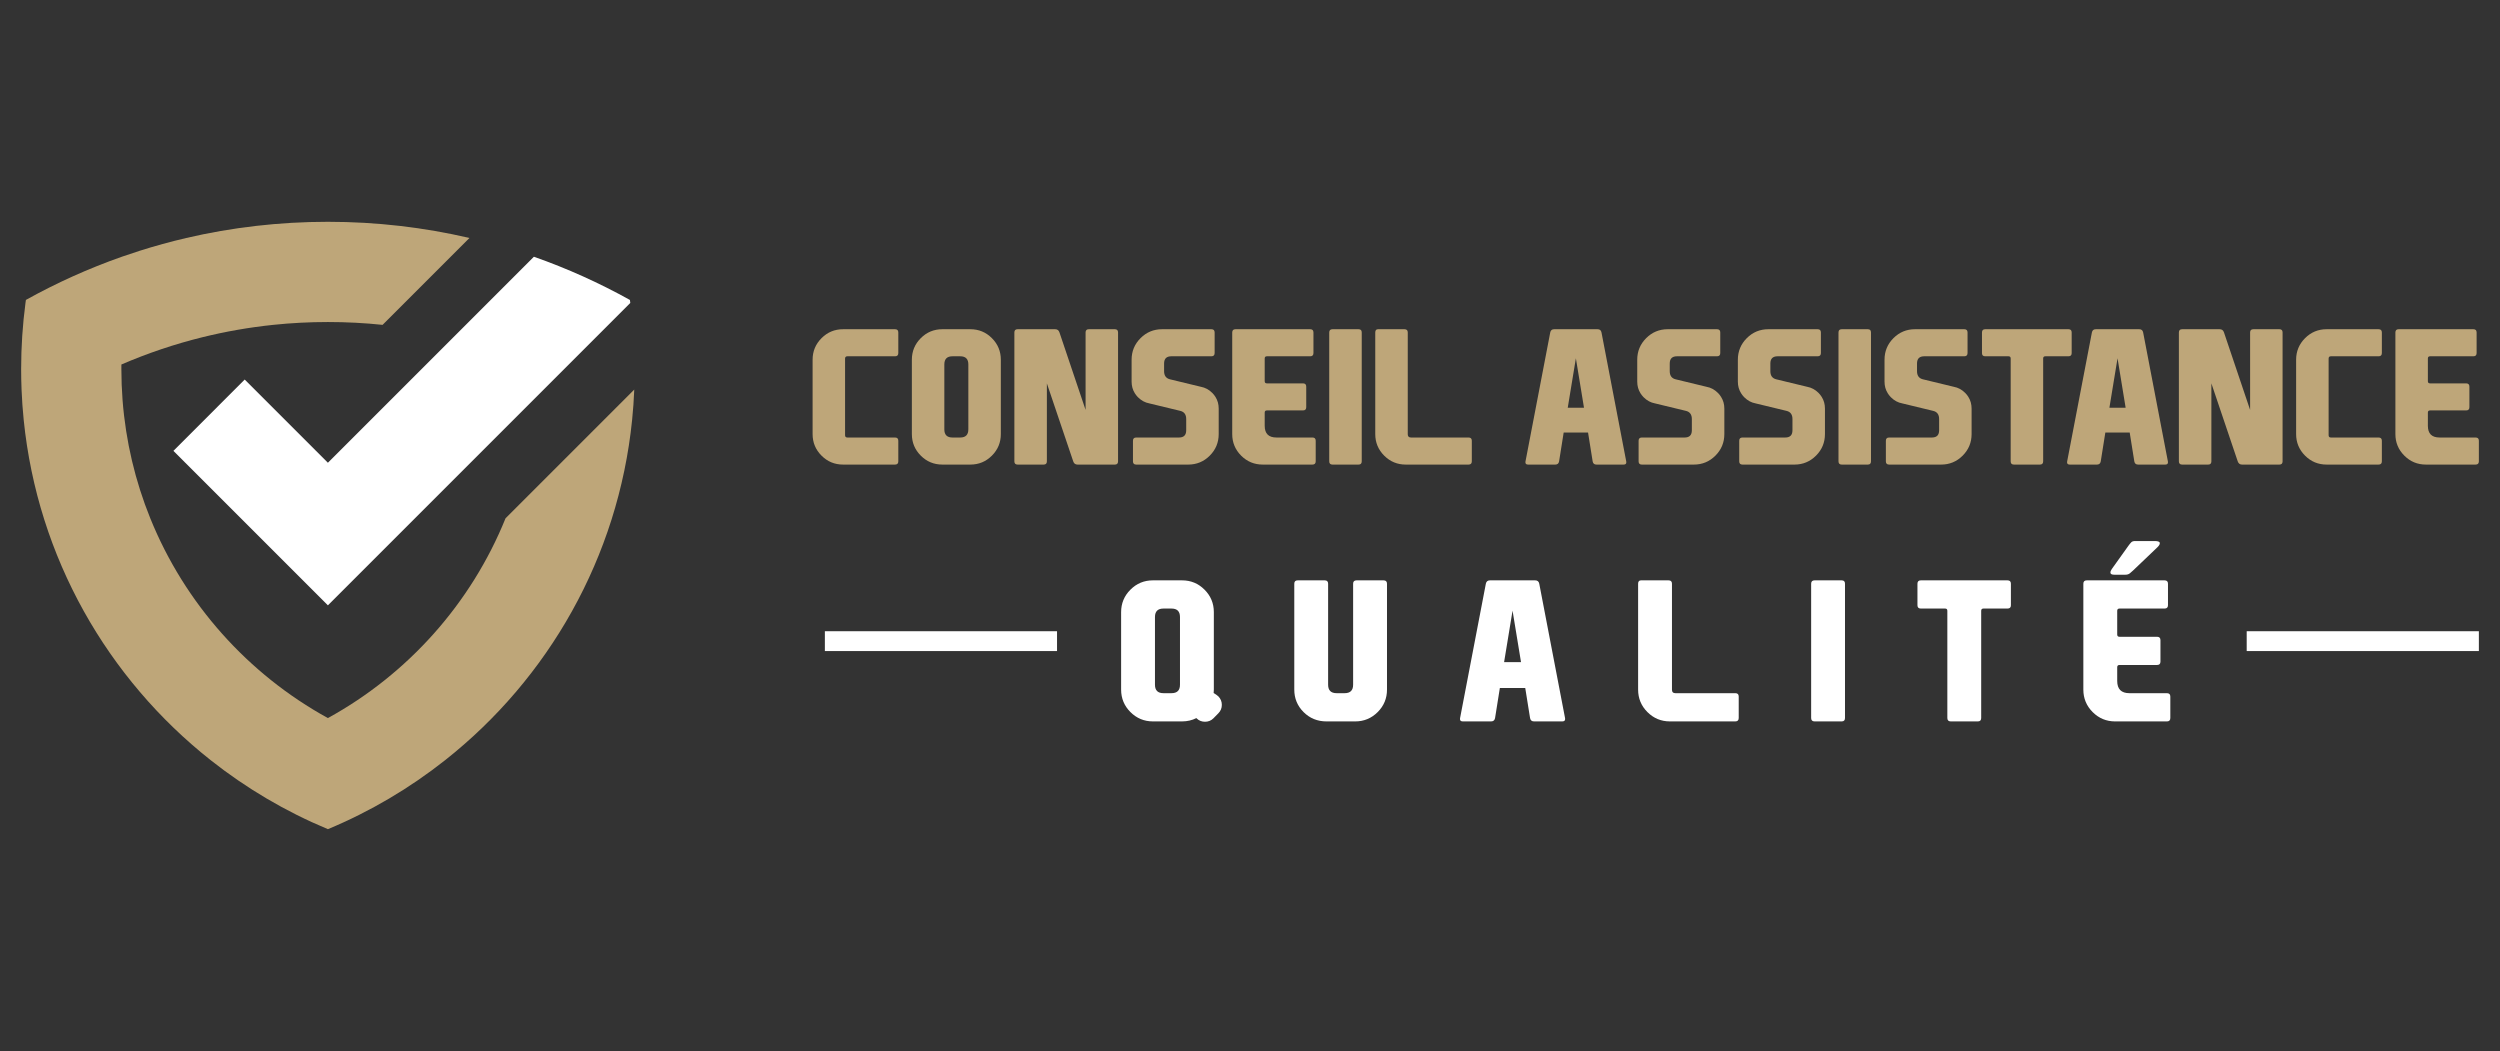 <?xml version="1.0" encoding="utf-8"?>
<!-- Generator: Adobe Illustrator 16.0.0, SVG Export Plug-In . SVG Version: 6.00 Build 0)  -->
<!DOCTYPE svg PUBLIC "-//W3C//DTD SVG 1.1//EN" "http://www.w3.org/Graphics/SVG/1.1/DTD/svg11.dtd">
<svg version="1.1" id="Calque_1" xmlns="http://www.w3.org/2000/svg" xmlns:xlink="http://www.w3.org/1999/xlink" x="0px" y="0px"
	 width="438.117px" height="184.18px" viewBox="0 0 438.117 184.18" enable-background="new 0 0 438.117 184.18"
	 xml:space="preserve">
<rect x="0" y="0" width="438.117" height="184.18" fill="#333333" stroke="none"/>
<g>
	<g>
		<path fill-rule="evenodd" clip-rule="evenodd" fill="#9E9E9F" d="M93.66,64.689l-0.01-0.797
			C93.656,64.158,93.66,64.423,93.66,64.689z"/>
		<path fill-rule="evenodd" clip-rule="evenodd" fill="#FFFFFF" d="M42.885,66.516L30.389,79.013l27.074,27.072l35.99-35.988
			l4.316-4.317l12.689-12.69c-0.025-0.175-0.047-0.351-0.07-0.526c-5.35-2.975-10.971-5.515-16.824-7.571l-2.137,2.138
			L79.461,59.098L57.463,81.095L42.885,66.516z"/>
		<path fill-rule="evenodd" clip-rule="evenodd" fill="#BEA679" d="M57.463,125.841c-14.006-7.698-25.082-20.07-31.129-35.015
			c-2.623-6.482-4.299-13.449-4.857-20.729c-0.137-1.784-0.207-3.588-0.207-5.407c0-0.271,0.004-0.54,0.004-0.811
			c4.553-1.964,9.295-3.57,14.195-4.781c4.037-0.996,8.182-1.727,12.412-2.167c3.148-0.329,6.346-0.496,9.582-0.496
			c3.24,0,6.436,0.167,9.584,0.496l15.225-15.226c-7.967-1.854-16.275-2.835-24.809-2.835s-16.838,0.98-24.809,2.835
			c-2.795,0.653-5.549,1.41-8.258,2.273c-1.018,0.323-2.029,0.661-3.033,1.013c-5.854,2.057-11.477,4.597-16.824,7.571
			c-0.023,0.176-0.047,0.352-0.072,0.526c-0.502,3.796-0.762,7.667-0.762,11.601c0,1.197,0.025,2.392,0.072,3.579
			c0.072,1.786,0.197,3.562,0.375,5.317c2.443,24.136,14.719,45.367,32.758,59.626c6.223,4.919,13.129,9.007,20.553,12.099
			c7.426-3.092,14.334-7.18,20.553-12.099c18.041-14.259,30.316-35.49,32.76-59.626c0.18-1.756,0.305-3.531,0.375-5.317
			l-3.297,3.299L88.596,90.825C82.549,105.771,71.471,118.143,57.463,125.841z"/>
		<path fill-rule="evenodd" clip-rule="evenodd" fill="#4DC0E9" d="M93.66,64.689l-0.01-0.797
			C93.656,64.158,93.66,64.423,93.66,64.689z"/>
	</g>
	<g>
		<g>
			<g>
				<path fill="#BEA679" d="M148.096,76.293c0.01,0.253,0.145,0.38,0.395,0.38h8.367c0.379,0,0.568,0.188,0.568,0.568v3.607
					c0,0.378-0.189,0.568-0.568,0.568h-9.109c-1.477,0-2.738-0.521-3.777-1.565c-1.045-1.045-1.566-2.303-1.566-3.78v-13.03
					c0-1.476,0.521-2.736,1.566-3.781c1.039-1.044,2.301-1.565,3.777-1.565h9.109c0.379,0,0.568,0.188,0.568,0.571v3.604
					c0,0.38-0.189,0.568-0.568,0.568h-8.367c-0.25,0-0.385,0.127-0.395,0.381V76.293z"/>
				<path fill="#BEA679" d="M175.393,76.071c0,1.478-0.521,2.735-1.566,3.78c-1.043,1.045-2.303,1.565-3.779,1.565h-4.902
					c-1.479,0-2.738-0.521-3.781-1.565s-1.564-2.303-1.564-3.78v-13.03c0-1.476,0.521-2.736,1.564-3.781
					c1.043-1.044,2.303-1.565,3.781-1.565h4.902c1.477,0,2.736,0.521,3.779,1.565c1.045,1.045,1.566,2.306,1.566,3.781V76.071z
					 M165.492,75.25c0,0.948,0.475,1.423,1.422,1.423h1.363c0.945,0,1.422-0.475,1.422-1.423V63.864
					c0-0.951-0.477-1.426-1.422-1.426h-1.363c-0.947,0-1.422,0.475-1.422,1.426V75.25z"/>
				<path fill="#BEA679" d="M190.244,71.834V58.266c0-0.383,0.188-0.571,0.57-0.571h4.57c0.367,0,0.551,0.188,0.551,0.571v22.583
					c0,0.378-0.184,0.568-0.551,0.568h-6.549c-0.381,0-0.633-0.19-0.758-0.568l-4.617-13.664v13.664
					c0,0.378-0.186,0.568-0.557,0.568h-4.57c-0.377,0-0.568-0.19-0.568-0.568V58.266c0-0.383,0.191-0.571,0.568-0.571h6.578
					c0.381,0,0.635,0.188,0.76,0.571L190.244,71.834z"/>
				<path fill="#BEA679" d="M213.004,69.556c0.377,0.602,0.568,1.283,0.568,2.04v4.476c0,1.478-0.523,2.735-1.566,3.78
					s-2.305,1.565-3.781,1.565h-9.109c-0.379,0-0.568-0.19-0.568-0.568v-3.607c0-0.38,0.189-0.568,0.568-0.568h7.498
					c0.842,0,1.264-0.422,1.264-1.264v-1.979c0-0.779-0.346-1.254-1.025-1.424l-5.428-1.312c-0.746-0.137-1.406-0.491-1.979-1.06
					c-0.02-0.023-0.047-0.048-0.078-0.08c-0.189-0.2-0.354-0.409-0.49-0.631c-0.379-0.603-0.568-1.281-0.568-2.041v-3.843
					c0-1.476,0.521-2.736,1.566-3.781c1.043-1.044,2.305-1.565,3.781-1.565h8.635c0.377,0,0.568,0.188,0.568,0.571v3.604
					c0,0.38-0.191,0.568-0.568,0.568h-7.023c-0.844,0-1.266,0.423-1.266,1.267v1.344c0,0.781,0.342,1.254,1.029,1.423l5.426,1.313
					c0.746,0.138,1.404,0.491,1.975,1.06c0.021,0.022,0.049,0.048,0.08,0.081C212.701,69.123,212.865,69.337,213.004,69.556z"/>
				<path fill="#BEA679" d="M215.943,76.071V58.266c0-0.383,0.189-0.571,0.57-0.571h13.094c0.379,0,0.57,0.188,0.57,0.571v3.604
					c0,0.38-0.191,0.568-0.57,0.568h-7.592c-0.254,0-0.381,0.127-0.381,0.381v3.985c0,0.252,0.127,0.38,0.381,0.38h6.324
					c0.381,0,0.574,0.189,0.574,0.568v3.607c0,0.38-0.193,0.567-0.574,0.567h-6.324c-0.254,0-0.381,0.127-0.381,0.381v2.309
					c0,1.371,0.686,2.056,2.059,2.056h6.309c0.379,0,0.57,0.188,0.57,0.568v3.607c0,0.378-0.191,0.568-0.57,0.568h-8.715
					c-1.475,0-2.736-0.521-3.781-1.565C216.467,78.807,215.943,77.549,215.943,76.071z"/>
				<path fill="#BEA679" d="M238.639,80.849c0,0.378-0.184,0.568-0.553,0.568h-4.574c-0.377,0-0.568-0.19-0.568-0.568V58.266
					c0-0.383,0.191-0.571,0.568-0.571h4.574c0.369,0,0.553,0.188,0.553,0.571V80.849z"/>
				<path fill="#BEA679" d="M242.576,79.852c-1.043-1.045-1.566-2.303-1.566-3.78V58.266c0-0.383,0.164-0.571,0.488-0.571h4.633
					c0.383,0,0.574,0.188,0.574,0.571v17.839c0,0.378,0.189,0.568,0.57,0.568h10.086c0.381,0,0.568,0.188,0.568,0.568v3.607
					c0,0.378-0.188,0.568-0.568,0.568h-11.006C244.877,81.417,243.619,80.896,242.576,79.852z"/>
				<path fill="#BEA679" d="M274.029,75.804l-0.803,5.045c-0.064,0.378-0.287,0.568-0.666,0.568h-4.76
					c-0.316,0-0.477-0.133-0.477-0.398c0-0.05,0.006-0.11,0.018-0.17l4.332-22.583c0.074-0.383,0.303-0.571,0.68-0.571h7.625
					c0.379,0,0.605,0.188,0.68,0.571l4.332,22.583c0.01,0.06,0.018,0.12,0.018,0.17c0,0.266-0.158,0.398-0.477,0.398h-4.76
					c-0.379,0-0.6-0.19-0.664-0.568l-0.805-5.045H274.029z M276.168,62.787l-1.426,8.668h2.848L276.168,62.787z"/>
				<path fill="#BEA679" d="M301.613,69.556c0.381,0.602,0.572,1.283,0.572,2.04v4.476c0,1.478-0.523,2.735-1.566,3.78
					c-1.045,1.045-2.305,1.565-3.781,1.565h-9.111c-0.377,0-0.568-0.19-0.568-0.568v-3.607c0-0.38,0.191-0.568,0.568-0.568h7.498
					c0.846,0,1.266-0.422,1.266-1.264v-1.979c0-0.779-0.344-1.254-1.027-1.424l-5.426-1.312c-0.75-0.137-1.41-0.491-1.979-1.06
					c-0.02-0.023-0.047-0.048-0.078-0.08c-0.188-0.2-0.354-0.409-0.49-0.631c-0.379-0.603-0.57-1.281-0.57-2.041v-3.843
					c0-1.476,0.523-2.736,1.566-3.781c1.045-1.044,2.303-1.565,3.781-1.565h8.635c0.379,0,0.568,0.188,0.568,0.571v3.604
					c0,0.38-0.189,0.568-0.568,0.568h-7.021c-0.844,0-1.266,0.423-1.266,1.267v1.344c0,0.781,0.342,1.254,1.027,1.423l5.424,1.313
					c0.75,0.138,1.408,0.491,1.977,1.06c0.023,0.022,0.047,0.048,0.082,0.081C301.314,69.123,301.475,69.337,301.613,69.556z"/>
				<path fill="#BEA679" d="M319.248,69.556c0.379,0.602,0.568,1.283,0.568,2.04v4.476c0,1.478-0.521,2.735-1.566,3.78
					c-1.043,1.045-2.305,1.565-3.779,1.565h-9.107c-0.381,0-0.572-0.19-0.572-0.568v-3.607c0-0.38,0.191-0.568,0.572-0.568h7.494
					c0.844,0,1.264-0.422,1.264-1.264v-1.979c0-0.779-0.34-1.254-1.025-1.424l-5.428-1.312c-0.746-0.137-1.404-0.491-1.975-1.06
					c-0.021-0.023-0.047-0.048-0.078-0.08c-0.188-0.2-0.355-0.409-0.49-0.631c-0.381-0.603-0.572-1.281-0.572-2.041v-3.843
					c0-1.476,0.523-2.736,1.566-3.781c1.043-1.044,2.307-1.565,3.781-1.565h8.635c0.381,0,0.57,0.188,0.57,0.571v3.604
					c0,0.38-0.189,0.568-0.57,0.568h-7.021c-0.844,0-1.266,0.423-1.266,1.267v1.344c0,0.781,0.344,1.254,1.027,1.423l5.428,1.313
					c0.744,0.138,1.402,0.491,1.977,1.06c0.02,0.022,0.045,0.048,0.076,0.081C318.947,69.123,319.109,69.337,319.248,69.556z"/>
				<path fill="#BEA679" d="M327.885,80.849c0,0.378-0.186,0.568-0.553,0.568h-4.574c-0.377,0-0.568-0.19-0.568-0.568V58.266
					c0-0.383,0.191-0.571,0.568-0.571h4.574c0.367,0,0.553,0.188,0.553,0.571V80.849z"/>
				<path fill="#BEA679" d="M344.947,69.556c0.381,0.602,0.568,1.283,0.568,2.04v4.476c0,1.478-0.523,2.735-1.566,3.78
					s-2.301,1.565-3.775,1.565h-9.111c-0.381,0-0.57-0.19-0.57-0.568v-3.607c0-0.38,0.189-0.568,0.57-0.568h7.492
					c0.848,0,1.27-0.422,1.27-1.264v-1.979c0-0.779-0.344-1.254-1.031-1.424l-5.424-1.312c-0.748-0.137-1.406-0.491-1.977-1.06
					c-0.02-0.023-0.047-0.048-0.076-0.08c-0.191-0.2-0.355-0.409-0.492-0.631c-0.379-0.603-0.568-1.281-0.568-2.041v-3.843
					c0-1.476,0.521-2.736,1.564-3.781c1.045-1.044,2.303-1.565,3.781-1.565h8.631c0.383,0,0.574,0.188,0.574,0.571v3.604
					c0,0.38-0.191,0.568-0.574,0.568h-7.018c-0.846,0-1.264,0.423-1.264,1.267v1.344c0,0.781,0.342,1.254,1.027,1.423l5.422,1.313
					c0.75,0.138,1.408,0.491,1.977,1.06c0.021,0.022,0.049,0.048,0.08,0.081C344.646,69.123,344.811,69.337,344.947,69.556z"/>
				<path fill="#BEA679" d="M351.986,62.438h-4.082c-0.381,0-0.568-0.184-0.568-0.552v-3.621c0-0.383,0.188-0.571,0.568-0.571
					h14.582c0.381,0,0.568,0.188,0.568,0.571v3.621c0,0.368-0.188,0.552-0.568,0.552h-4.049c-0.254,0-0.379,0.127-0.379,0.381
					v18.029c0,0.378-0.188,0.568-0.555,0.568h-4.572c-0.377,0-0.566-0.19-0.566-0.568V62.819
					C352.365,62.565,352.238,62.438,351.986,62.438z"/>
				<path fill="#BEA679" d="M368.953,75.804l-0.803,5.045c-0.064,0.378-0.289,0.568-0.666,0.568h-4.762
					c-0.314,0-0.475-0.133-0.475-0.398c0-0.05,0.006-0.11,0.018-0.17l4.332-22.583c0.074-0.383,0.301-0.571,0.68-0.571h7.623
					c0.379,0,0.607,0.188,0.682,0.571l4.332,22.583c0.01,0.06,0.016,0.12,0.016,0.17c0,0.266-0.156,0.398-0.477,0.398h-4.758
					c-0.379,0-0.6-0.19-0.664-0.568l-0.807-5.045H368.953z M371.092,62.787l-1.426,8.668h2.846L371.092,62.787z"/>
				<path fill="#BEA679" d="M394.324,71.834V58.266c0-0.383,0.188-0.571,0.568-0.571h4.57c0.369,0,0.553,0.188,0.553,0.571v22.583
					c0,0.378-0.184,0.568-0.553,0.568h-6.549c-0.381,0-0.631-0.19-0.76-0.568l-4.615-13.664v13.664c0,0.378-0.184,0.568-0.557,0.568
					h-4.57c-0.377,0-0.568-0.19-0.568-0.568V58.266c0-0.383,0.191-0.571,0.568-0.571h6.582c0.377,0,0.633,0.188,0.756,0.571
					L394.324,71.834z"/>
				<path fill="#BEA679" d="M408.082,76.293c0.01,0.253,0.141,0.38,0.395,0.38h8.367c0.377,0,0.568,0.188,0.568,0.568v3.607
					c0,0.378-0.191,0.568-0.568,0.568h-9.111c-1.479,0-2.736-0.521-3.779-1.565s-1.566-2.303-1.566-3.78v-13.03
					c0-1.476,0.523-2.736,1.566-3.781c1.043-1.044,2.301-1.565,3.779-1.565h9.111c0.377,0,0.568,0.188,0.568,0.571v3.604
					c0,0.38-0.191,0.568-0.568,0.568h-8.367c-0.254,0-0.385,0.127-0.395,0.381V76.293z"/>
				<path fill="#BEA679" d="M419.785,76.071V58.266c0-0.383,0.191-0.571,0.568-0.571h13.094c0.381,0,0.57,0.188,0.57,0.571v3.604
					c0,0.38-0.189,0.568-0.57,0.568h-7.59c-0.254,0-0.381,0.127-0.381,0.381v3.985c0,0.252,0.127,0.38,0.381,0.38h6.322
					c0.383,0,0.574,0.189,0.574,0.568v3.607c0,0.38-0.191,0.567-0.574,0.567h-6.322c-0.254,0-0.381,0.127-0.381,0.381v2.309
					c0,1.371,0.684,2.056,2.057,2.056h6.311c0.379,0,0.568,0.188,0.568,0.568v3.607c0,0.378-0.189,0.568-0.568,0.568h-8.713
					c-1.479,0-2.736-0.521-3.779-1.565S419.785,77.549,419.785,76.071z"/>
			</g>
			<g>
				<path fill="#FFFFFF" d="M209.656,125.845c-0.756,0.385-1.594,0.579-2.506,0.579h-5.107c-1.537,0-2.85-0.547-3.936-1.634
					c-1.09-1.087-1.635-2.402-1.635-3.938v-13.576c0-1.54,0.545-2.855,1.635-3.939c1.086-1.09,2.398-1.632,3.936-1.632h5.107
					c1.541,0,2.852,0.542,3.939,1.632c1.088,1.084,1.633,2.399,1.633,3.939v13.576c0,0.197-0.012,0.396-0.035,0.593l0.479,0.314
					c0.121,0.077,0.236,0.167,0.348,0.277c0.404,0.419,0.609,0.914,0.609,1.485c0,0.582-0.205,1.077-0.609,1.482l-0.018,0.017
					l-0.809,0.823c-0.01,0.011-0.02,0.022-0.029,0.032c-0.408,0.41-0.904,0.609-1.486,0.609c-0.584,0-1.076-0.199-1.482-0.609
					C209.678,125.867,209.666,125.855,209.656,125.845z M202.404,119.997c0,0.985,0.496,1.48,1.482,1.48h1.418
					c0.99,0,1.484-0.495,1.484-1.48v-11.865c0-0.99-0.494-1.485-1.484-1.485h-1.418c-0.986,0-1.482,0.495-1.482,1.485V119.997z"/>
				<path fill="#FFFFFF" d="M232.748,102.298v17.699c0,0.985,0.496,1.48,1.484,1.48h1.416c0.99,0,1.482-0.495,1.482-1.48v-17.699
					c0-0.396,0.199-0.593,0.596-0.593h4.746c0.393,0,0.594,0.197,0.594,0.593v18.555c0,1.535-0.545,2.851-1.633,3.938
					c-1.09,1.087-2.402,1.634-3.939,1.634h-5.027c-1.592,0-2.932-0.547-4.02-1.634s-1.629-2.402-1.629-3.938v-18.555
					c0-0.396,0.195-0.593,0.592-0.593h4.746C232.551,101.705,232.748,101.902,232.748,102.298z"/>
				<path fill="#FFFFFF" d="M262.844,120.572l-0.838,5.256c-0.068,0.395-0.299,0.596-0.695,0.596h-4.957
					c-0.33,0-0.496-0.137-0.496-0.415c0-0.054,0.006-0.114,0.018-0.181l4.514-23.53c0.076-0.396,0.313-0.593,0.711-0.593h7.939
					c0.396,0,0.635,0.197,0.711,0.593l4.516,23.53c0.01,0.066,0.016,0.127,0.016,0.181c0,0.278-0.164,0.415-0.496,0.415h-4.959
					c-0.395,0-0.627-0.201-0.691-0.596l-0.842-5.256H262.844z M265.07,107.012l-1.482,9.029h2.967L265.07,107.012z"/>
				<path fill="#FFFFFF" d="M288.707,124.79c-1.09-1.087-1.633-2.402-1.633-3.938v-18.555c0-0.396,0.17-0.593,0.512-0.593h4.826
					c0.395,0,0.594,0.197,0.594,0.593v18.589c0,0.394,0.197,0.591,0.594,0.591h10.512c0.395,0,0.592,0.197,0.592,0.594v3.757
					c0,0.395-0.197,0.596-0.592,0.596h-11.471C291.107,126.424,289.791,125.877,288.707,124.79z"/>
				<path fill="#FFFFFF" d="M323.33,125.828c0,0.395-0.188,0.596-0.576,0.596h-4.76c-0.395,0-0.596-0.201-0.596-0.596v-23.53
					c0-0.396,0.201-0.593,0.596-0.593h4.76c0.389,0,0.576,0.197,0.576,0.593V125.828z"/>
				<path fill="#FFFFFF" d="M340.871,106.646h-4.252c-0.395,0-0.592-0.19-0.592-0.575v-3.773c0-0.396,0.197-0.593,0.592-0.593
					h15.193c0.398,0,0.592,0.197,0.592,0.593v3.773c0,0.385-0.193,0.575-0.592,0.575h-4.219c-0.262,0-0.396,0.134-0.396,0.395
					v18.787c0,0.395-0.189,0.596-0.574,0.596h-4.766c-0.395,0-0.592-0.201-0.592-0.596v-18.787
					C341.266,106.78,341.137,106.646,340.871,106.646z"/>
				<path fill="#FFFFFF" d="M365.1,120.853v-18.555c0-0.396,0.199-0.593,0.596-0.593h13.643c0.395,0,0.592,0.197,0.592,0.593v3.757
					c0,0.395-0.197,0.592-0.592,0.592h-7.91c-0.264,0-0.395,0.134-0.395,0.395v4.156c0,0.261,0.131,0.395,0.395,0.395h6.592
					c0.395,0,0.592,0.197,0.592,0.593v3.757c0,0.395-0.197,0.592-0.592,0.592h-6.592c-0.264,0-0.395,0.135-0.395,0.398v2.405
					c0,1.429,0.713,2.141,2.143,2.141h6.574c0.395,0,0.592,0.197,0.592,0.594v3.757c0,0.395-0.197,0.596-0.592,0.596h-9.08
					c-1.537,0-2.852-0.547-3.939-1.634S365.1,122.388,365.1,120.853z M373.818,99.975c-0.164,0.164-0.352,0.328-0.563,0.492
					c-0.207,0.167-0.461,0.248-0.758,0.248h-1.994c-0.363,0-0.574-0.087-0.641-0.265c-0.014-0.043-0.018-0.087-0.018-0.13
					c0-0.165,0.084-0.369,0.248-0.609l2.918-4.085c0.172-0.244,0.338-0.438,0.484-0.589c0.148-0.147,0.365-0.221,0.652-0.221h3.477
					c0.516,0,0.807,0.101,0.873,0.298c0,0.032,0,0.069,0,0.113c0,0.178-0.133,0.398-0.395,0.659L373.818,99.975z"/>
			</g>
		</g>
		<rect x="144.555" y="110.62" fill="#FFFFFF" width="40.686" height="3.476"/>
		<rect x="393.727" y="110.62" fill="#FFFFFF" width="40.686" height="3.476"/>
	</g>
</g>
</svg>
